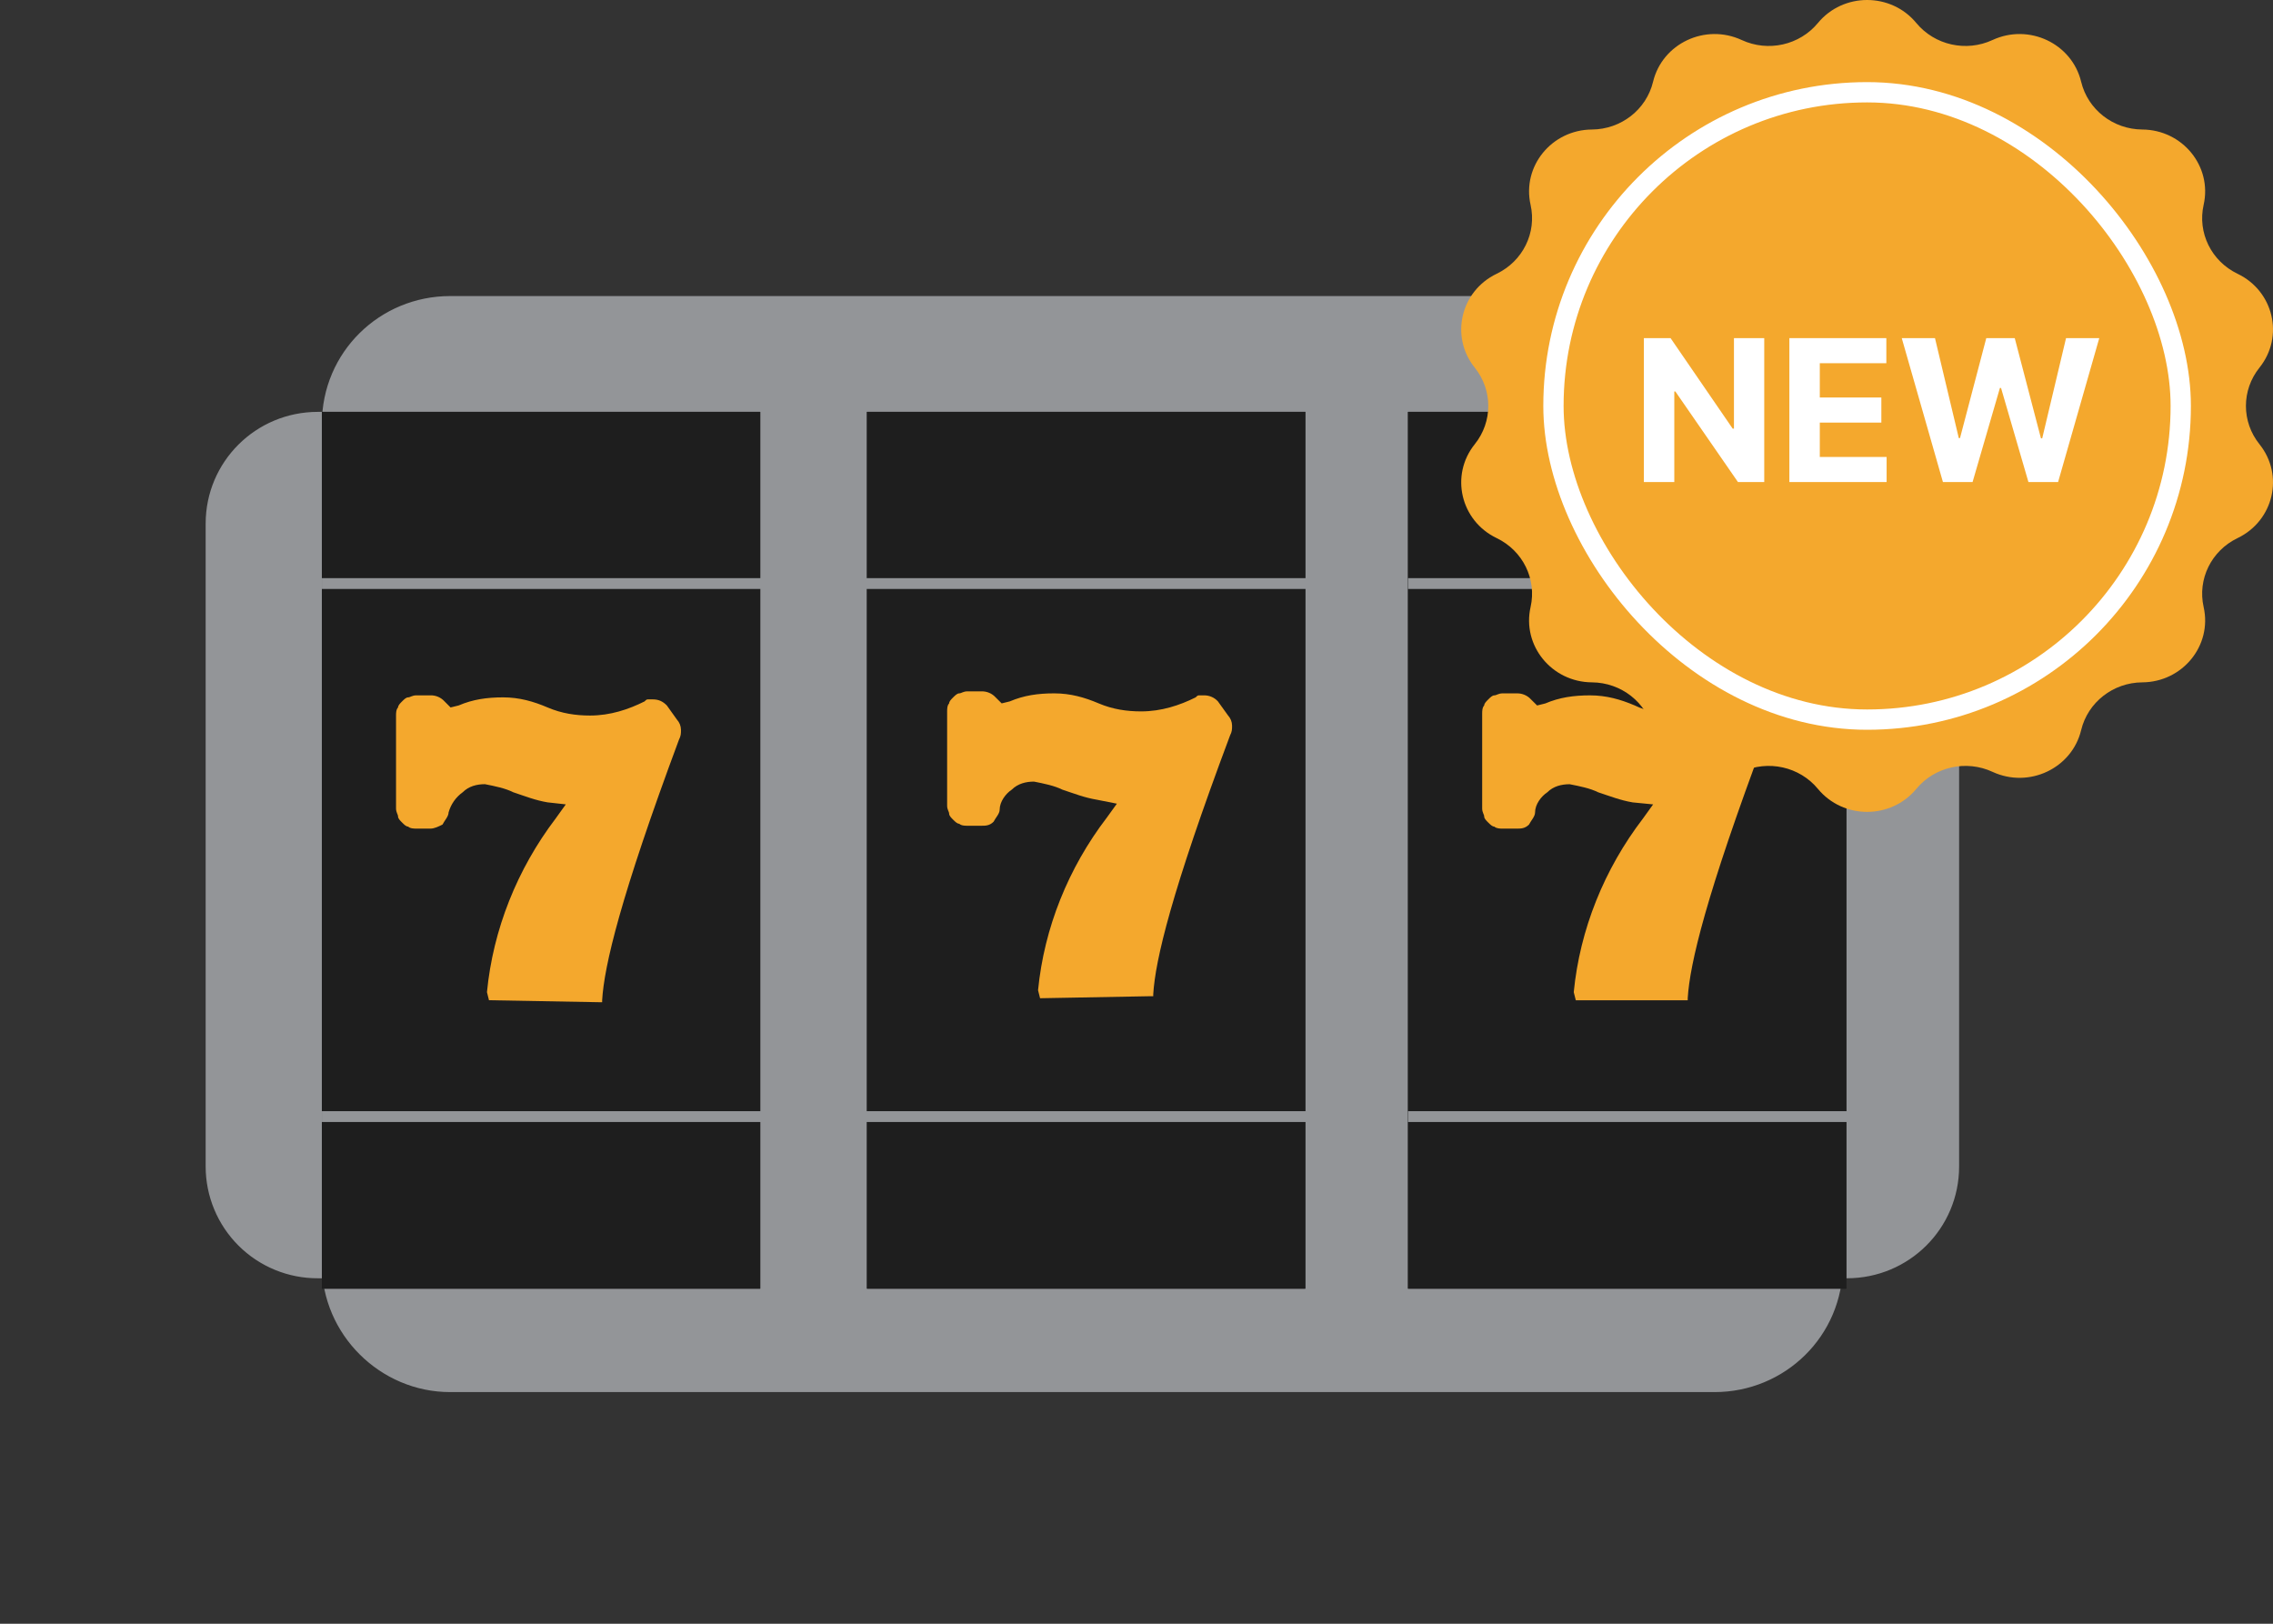 <svg width="210" height="150" viewBox="0 0 210 150" fill="none" xmlns="http://www.w3.org/2000/svg">
<rect x="0" y="0" width="210" height="150" fill="#333333" stroke="none"/>
<g clip-path="url(#clip0_1581_35)">
<path d="M169.761 39.155V39.156V116.796C169.761 123.153 164.624 128.1 158.413 128.1H41.587C35.381 128.1 30.239 122.976 30.239 116.794V39.154C30.239 32.797 35.376 27.85 41.587 27.85L158.413 27.85L158.416 27.85C159.904 27.843 161.38 28.13 162.757 28.695C164.134 29.26 165.386 30.092 166.44 31.142C167.495 32.193 168.331 33.442 168.901 34.817C169.471 36.192 169.763 37.667 169.761 39.155Z" fill="#939598" stroke="#939598"/>
<path d="M29.868 38.548V38.546L170.632 38.546L170.634 38.546C171.927 38.542 173.209 38.792 174.406 39.284C175.602 39.776 176.69 40.499 177.607 41.412C178.523 42.325 179.251 43.41 179.747 44.605C180.244 45.799 180.5 47.08 180.5 48.374V107.759C180.5 113.199 176.097 117.586 170.632 117.586H29.368H29.366C28.073 117.591 26.791 117.34 25.594 116.848C24.398 116.357 23.31 115.633 22.393 114.72C21.477 113.807 20.749 112.723 20.253 111.528C19.756 110.333 19.5 109.052 19.5 107.759C19.5 107.759 19.5 107.759 19.5 107.759L19.5 48.376C19.5 42.937 23.903 38.548 29.368 38.548H29.868Z" fill="#939598" stroke="#939598"/>
<path fill-rule="evenodd" clip-rule="evenodd" d="M70.237 38.046H29.739V119.046H70.237V38.046ZM120.596 38.046H80.096V119.046H120.596V38.046ZM130.083 38.046H170.583V119.046H130.083V38.046Z" fill="#1E1E1E"/>
<path d="M70.239 38.046H29.739V119.046H70.237V38.046H70.239Z" fill="#1E1E1E"/>
<path d="M120.596 38.046H80.096V119.046H120.596V38.046Z" fill="#1E1E1E"/>
<path d="M170.583 38.046H130.083V119.046H170.583V38.046Z" fill="#1E1E1E"/>
<path d="M45.176 92.398L44.99 91.653C45.55 85.87 47.79 80.275 51.337 75.612L52.273 74.307L50.592 74.121C49.471 73.934 48.538 73.562 47.416 73.187C46.671 72.814 45.738 72.628 44.803 72.442C44.057 72.442 43.31 72.628 42.75 73.187C42.115 73.641 41.653 74.299 41.443 75.053C41.443 75.425 41.07 75.798 40.882 76.173C40.508 76.357 40.136 76.546 39.763 76.546H38.456C38.268 76.546 37.896 76.546 37.708 76.359C37.522 76.359 37.334 76.173 37.149 75.986C36.961 75.798 36.775 75.612 36.775 75.425C36.775 75.241 36.589 75.052 36.589 74.68V66.099C36.589 65.915 36.589 65.54 36.775 65.354C36.775 65.169 36.961 64.981 37.149 64.794C37.334 64.608 37.522 64.422 37.708 64.422C37.896 64.422 38.082 64.236 38.456 64.236H39.763C40.008 64.228 40.252 64.275 40.477 64.371C40.703 64.468 40.905 64.612 41.07 64.794L41.629 65.354L42.377 65.169C43.684 64.608 44.99 64.422 46.483 64.422C47.978 64.422 49.285 64.795 50.592 65.354C51.899 65.913 53.206 66.101 54.513 66.101C56.379 66.101 58.06 65.54 59.553 64.794C59.741 64.608 59.741 64.608 59.926 64.608H60.3C60.86 64.608 61.233 64.794 61.607 65.167L62.54 66.474C62.774 66.729 62.907 67.06 62.914 67.406C62.914 67.778 62.914 67.965 62.726 68.34C57.315 82.886 55.82 89.228 55.632 92.398V92.585H55.446L45.176 92.4V92.398Z" fill="#F4A82D"/>
<path d="M96.091 92.216L95.905 91.476C96.465 85.73 98.705 80.172 102.252 75.539L103.187 74.243L101.319 73.873C100.2 73.688 99.266 73.317 98.145 72.945C97.398 72.575 96.465 72.39 95.531 72.204C94.784 72.204 94.038 72.39 93.477 72.945C92.917 73.317 92.358 74.058 92.358 74.799C92.358 75.169 91.984 75.539 91.796 75.911C91.425 76.282 91.051 76.282 90.677 76.282H89.37C89.182 76.282 88.811 76.282 88.623 76.097C88.437 76.097 88.249 75.911 88.063 75.726C87.875 75.539 87.69 75.354 87.69 75.169C87.69 74.986 87.504 74.799 87.504 74.428V65.72C87.504 65.533 87.504 65.163 87.69 64.978C87.69 64.795 87.875 64.608 88.063 64.422C88.249 64.237 88.437 64.052 88.623 64.052C88.811 64.052 88.996 63.867 89.37 63.867H90.677C90.922 63.86 91.166 63.906 91.392 64.002C91.618 64.097 91.82 64.241 91.984 64.422L92.544 64.978L93.291 64.795C94.598 64.237 95.905 64.052 97.398 64.052C98.893 64.052 100.2 64.422 101.507 64.978C102.814 65.533 104.12 65.718 105.427 65.718C107.294 65.718 108.975 65.163 110.467 64.422C110.655 64.237 110.655 64.237 110.841 64.237H111.215C111.46 64.23 111.704 64.276 111.93 64.372C112.155 64.468 112.357 64.611 112.522 64.793L113.455 66.091C113.689 66.344 113.821 66.673 113.829 67.016C113.829 67.387 113.829 67.572 113.643 67.942C108.227 82.395 106.734 88.694 106.547 91.846V92.031H106.173L96.091 92.216Z" fill="#F4A82D"/>
<path d="M145.586 92.403L145.397 91.655C145.961 85.874 148.217 80.279 151.791 75.616L152.731 74.309L150.849 74.125C149.722 73.936 148.782 73.564 147.653 73.191C146.902 72.818 145.961 72.632 145.021 72.446C144.27 72.446 143.517 72.63 142.954 73.191C142.388 73.564 141.823 74.309 141.823 75.055C141.823 75.429 141.448 75.802 141.261 76.175C140.885 76.547 140.508 76.547 140.132 76.547H138.816C138.629 76.547 138.252 76.547 138.063 76.363C137.876 76.363 137.689 76.175 137.5 75.989C137.312 75.802 137.123 75.616 137.123 75.429C137.123 75.243 136.936 75.057 136.936 74.684V65.917C136.936 65.731 136.936 65.358 137.123 65.171C137.123 64.985 137.312 64.799 137.5 64.612C137.687 64.424 137.876 64.237 138.063 64.237C138.252 64.237 138.439 64.053 138.816 64.053H140.132C140.379 64.046 140.625 64.092 140.852 64.189C141.079 64.285 141.283 64.43 141.448 64.612L142.012 65.171L142.765 64.985C144.081 64.424 145.397 64.237 146.902 64.237C148.404 64.237 149.72 64.61 151.036 65.171C152.167 65.731 153.484 65.917 154.8 65.917C156.68 65.917 158.372 65.358 159.876 64.612C160.063 64.424 160.063 64.424 160.252 64.424H160.629C161.192 64.424 161.568 64.612 161.945 64.985L162.885 66.29C163.12 66.545 163.254 66.877 163.261 67.223C163.261 67.596 163.261 67.782 163.072 68.155C157.62 82.704 156.116 89.044 155.927 92.214V92.403H145.586Z" fill="#F4A82D"/>
<path d="M29.739 53.908H70.638M29.739 103.15H71.65M79.912 53.908H121.263M79.912 103.15H121.263M130.085 53.908H170.875M170.875 103.15H130.085" stroke="#939598" stroke-miterlimit="10"/>
<g clip-path="url(#clip1_1581_35)">
<path d="M167.956 2.123C170.295 -0.708 174.705 -0.708 177.044 2.123V2.123C178.74 4.175 181.65 4.825 184.088 3.696V3.696C187.45 2.14 191.423 4.012 192.276 7.556V7.556C192.895 10.125 195.229 11.947 197.925 11.965V11.965C201.645 11.991 204.394 15.365 203.592 18.92V18.92C203.01 21.497 204.305 24.13 206.726 25.291V25.291C210.066 26.894 211.048 31.102 208.749 33.964V33.964C207.082 36.039 207.082 38.961 208.749 41.036V41.036C211.048 43.898 210.066 48.106 206.726 49.709V49.709C204.305 50.87 203.01 53.502 203.592 56.08V56.08C204.394 59.635 201.645 63.009 197.925 63.035V63.035C195.229 63.053 192.895 64.875 192.276 67.444V67.444C191.423 70.987 187.45 72.86 184.088 71.303V71.303C181.65 70.175 178.74 70.825 177.044 72.877V72.877C174.705 75.708 170.295 75.708 167.956 72.877V72.877C166.26 70.825 163.35 70.175 160.912 71.303V71.303C157.55 72.86 153.577 70.987 152.724 67.444V67.444C152.105 64.875 149.771 63.053 147.075 63.035V63.035C143.355 63.009 140.606 59.635 141.408 56.08V56.08C141.99 53.502 140.695 50.87 138.274 49.709V49.709C134.934 48.106 133.952 43.898 136.251 41.036V41.036C137.918 38.961 137.918 36.039 136.251 33.964V33.964C133.952 31.102 134.934 26.894 138.274 25.291V25.291C140.695 24.13 141.99 21.497 141.408 18.92V18.92C140.606 15.365 143.355 11.991 147.075 11.965V11.965C149.771 11.947 152.105 10.125 152.724 7.556V7.556C153.577 4.012 157.55 2.14 160.912 3.696V3.696C163.35 4.825 166.26 4.175 167.956 2.123V2.123Z" fill="#F4A82D"/>
<path d="M179.505 44.531L175.701 31.236H178.771L180.972 40.474H181.082L183.51 31.236H186.14L188.561 40.493H188.678L190.879 31.236H193.949L190.145 44.531H187.405L184.874 35.839H184.77L182.244 44.531H179.505Z" fill="white"/>
<path d="M165.318 44.531V31.236H174.277V33.553H168.129V36.721H173.816V39.039H168.129V42.214H174.303V44.531H165.318Z" fill="white"/>
<path d="M162.996 31.236V44.531H160.568L154.783 36.163H154.686V44.531H151.875V31.236H154.342L160.081 39.597H160.198V31.236H162.996Z" fill="white"/>
<rect x="143.522" y="8.523" width="57.955" height="57.955" rx="28.977" stroke="white" stroke-width="1.875"/>
</g>
</g>
<defs>
<clipPath id="clip0_1581_35">
<rect width="210" height="150" fill="white"/>
</clipPath>
<clipPath id="clip1_1581_35">
<rect width="75" height="75" fill="white" transform="translate(135)"/>
</clipPath>
</defs>
</svg>
